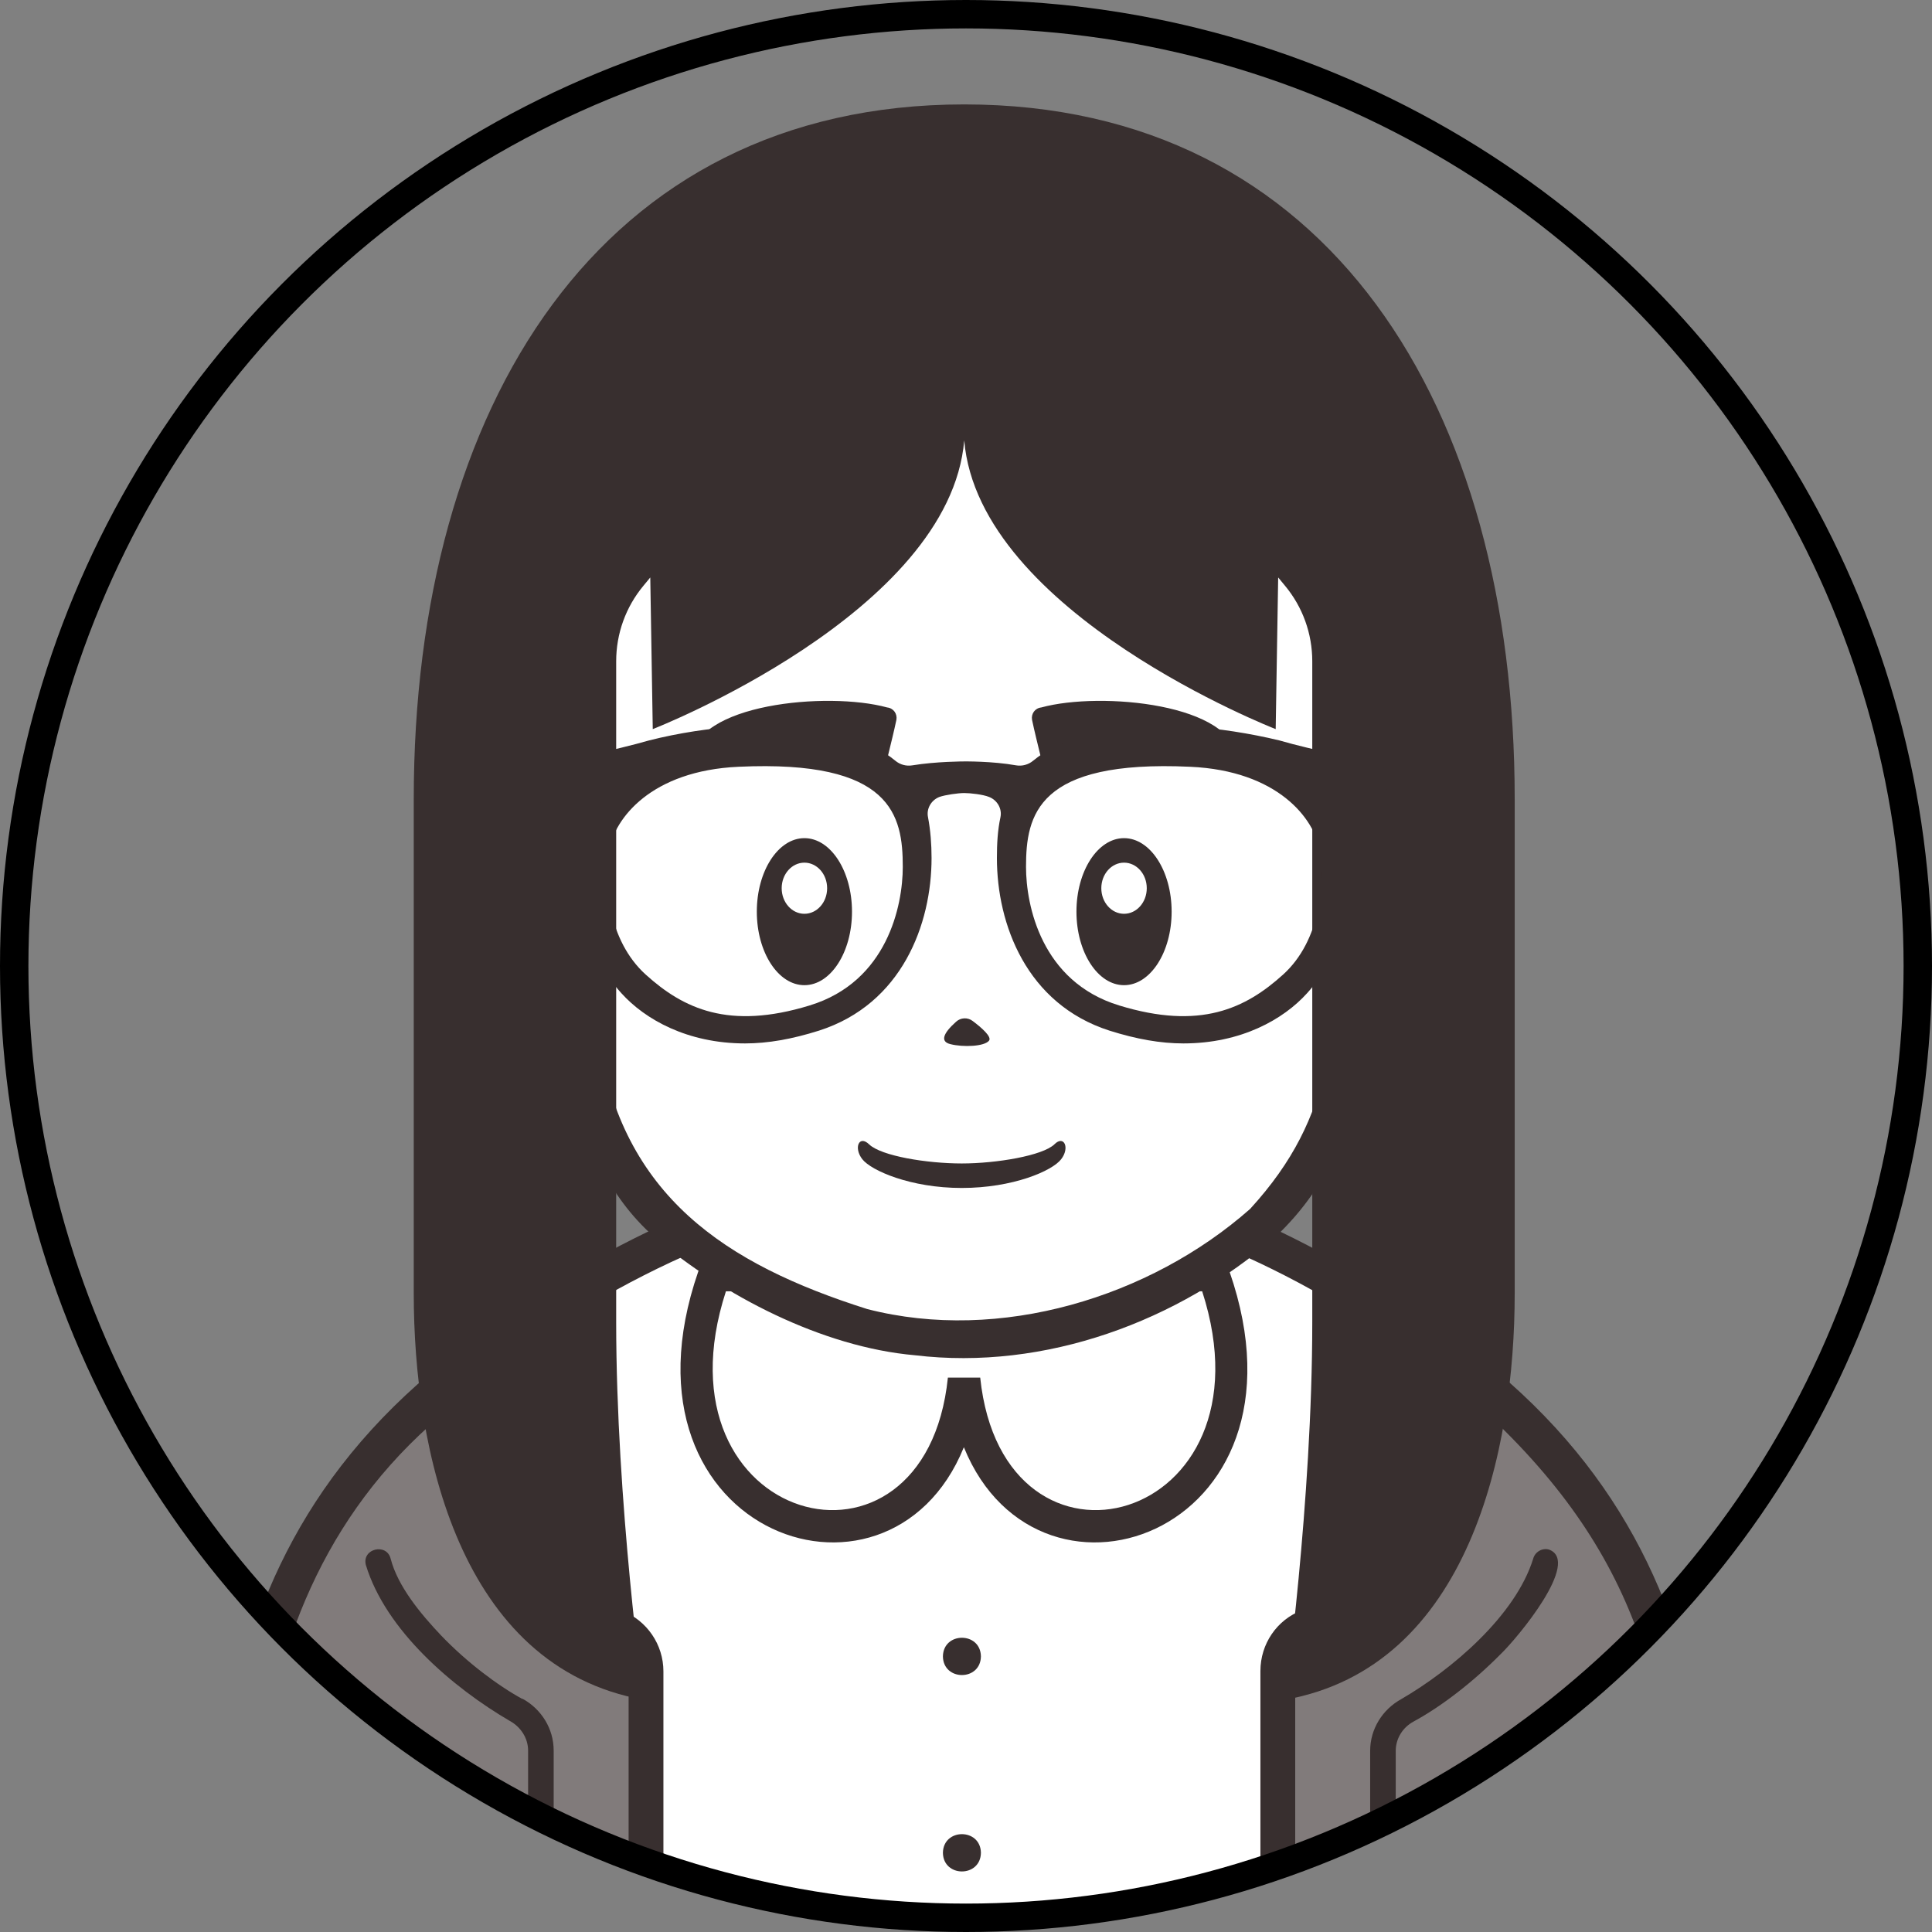 <?xml version="1.0" encoding="UTF-8"?> <svg xmlns="http://www.w3.org/2000/svg" xmlns:xlink="http://www.w3.org/1999/xlink" id="iconz04720054532134334800" version="1.1" viewBox="0 0 544 544"><rect x="0" y="0" width="544" height="544" fill="#808080" stroke="none"/><defs><style> .st0 { fill: #382f2f; } .st1 { fill: #fff; } .st2 { fill: none; stroke: #000; stroke-miterlimit: 10; stroke-width: 8px; } .st3 { fill: #817b7b; } .st4 { clip-path: url(#clippath); } </style><clipPath id="clippath"><circle class="st2" cx="272" cy="272" r="268"></circle></clipPath></defs><g class="st4"><g><g><g><path class="st3" d="M64.6,622c.6-75.6-10.5-170,53-224.6,4.8-4.6,9.6-8.8,14.5-12.7,31.2-25.2,62.3-37.4,62.3-37.4,18.1-9.7,20.5-10.7,77.1-11.5,56.6.8,59,1.7,77.1,11.5,0,0,6.2,2.5,15.9,7.4,17.8,8.2,50.5,31.6,60.9,42.7,63.4,54.5,52.4,149.5,53,224.6"></path><path class="st1" d="M182,622.7v-152.1c0-5.5-3.4-10.5-8.5-12.5-38.7-14.9-53-46.2-41.4-73.5,31.2-25.2,62.3-37.4,62.3-37.4,18.1-9.7,20.5-10.7,77.1-11.5,56.6.8,59,1.7,77.1,11.5,0,0,30.7,12.1,61.7,37l-.6.5c11.6,27.3-2.7,58.6-41.4,73.5-5.2,2-8.6,7-8.6,12.5v152.1"></path><path class="st1" d="M341.8,359.1c26.7,77.5-64.3,96.9-70.3,29.2-6,67.7-97,48.3-70.3-29.2h140.6Z"></path><path class="st0" d="M345,354.5h-147.1c-29.3,76.3,52,106,73.5,53,21.5,53,102.9,23.3,73.5-53ZM276,387.9h-9.1c-6.4,62.2-83.9,41.5-62.5-24.3h134.1c21.3,65.8-56,86.5-62.5,24.3Z"></path><path class="st0" d="M276.2,466.4c-.1,7-10.6,7-10.7,0,.1-7,10.6-7,10.7,0Z"></path><path class="st0" d="M276.2,521.7c-.1,7-10.6,7-10.7,0,.1-7,10.6-7,10.7,0Z"></path><path class="st0" d="M276.2,577.1c-.1,7-10.6,7-10.7,0,.1-7,10.6-7,10.7,0Z"></path></g><g><path class="st0" d="M147.1,478.4c-7.1-3.9-15.7-10.4-22.8-17.8-6-6.3-12.3-14-14.3-21.7-1.1-4.5-8.1-2.9-7,1.7h0c5.6,18.5,24.5,34.6,40.6,44,3.1,1.7,5.1,4.9,5.1,8.3v129c0,4.6,7.1,4.8,7.2,0v-129c0-6.2-3.5-11.7-8.8-14.6Z"></path><path class="st0" d="M436.1,436.3c-1.9-.5-3.9.7-4.4,2.6h0c-5,16.1-23,31.3-37.1,39.5-5.3,2.9-8.8,8.4-8.8,14.6v129c0,4.6,7.1,4.8,7.2,0v-129c0-3.4,1.9-6.6,5.1-8.3,7.9-4.3,16.8-11.2,24.5-19,4.4-4.2,22.8-26.1,13.5-29.4Z"></path><path class="st0" d="M413.6,380.1h0c-30-24-59.5-36.3-62.7-37.6-7.7-4.2-13.4-7.1-21.8-8.8-10.8-2.2-25.8-2.7-57.6-3.1-28.3.4-43.2.8-53.8,2.4-10.4,1.6-16.6,4.7-25.6,9.5-3.3,1.3-33.2,13.8-63.4,38.1h0c-84.1,64.3-67.8,155.7-69.4,241.4.1,6.9,10.4,7,10.6,0h0c2-70.1-13.7-162.7,51.3-220.8,2-1.9,4-3.7,6-5.5-7.4,30.2,13.2,55.9,44.4,67,3.2,1.3,5.4,4.4,5.4,7.9v152.1c0,6.4,9.7,6.5,9.8,0h0v-152.1c0-7.5-4.6-14.3-11.7-17.1-28.9-10.6-50-36.4-39.3-65.1,19.4-15.6,40.8-27.9,60.7-36.4,7.6-4.1,11.7-6.4,19.5-8.1,9.1-1.9,23.7-2.5,55.4-2.9,28.2.4,42.9.8,52.2,2.3,9.7,1.6,13.9,4,22.7,8.7,0,0,.3.1.4.1,1.5.6,29.9,12.2,58.7,34.9,5.9,15.1,3.8,31-7,44.5-6.9,8.7-17.5,16.5-31.8,21.9-7.1,2.7-11.7,9.5-11.7,17.1v152.1c0,2.7,2.2,4.9,4.9,4.9s4.9-2.2,4.9-4.9v-152.1c0-3.5,2.2-6.6,5.4-7.9,29.3-10.4,51.3-36.1,48.2-64.8,1.2,1.1,2.3,2.1,3.5,3.2h0c42.9,41.7,50.6,82.5,51.3,146.8,0,31.8,0,74,0,74,.1,6.9,10.4,7,10.6,0-1.6-86.5,14.6-177.5-70.1-241.9Z"></path></g></g><g><path class="st1" d="M386.3,188.8h-1.1c-4.5-69.3-37.9-124.8-113.7-124.8s-109.2,55.5-113.7,124.8h-1.1c-14.8-8.8-36.4,8.1-33,28.4,7.1,42.7,9.9,53.3,22.6,59.7,6.5,3.3,12.4,3.4,12.4,3.4h1.3c4.2,26.9,10.4,43.2,21.2,58.3,16.5,23,61.4,38.1,90.3,38.1s73.7-15,90.3-38.1c10.8-15.1,17-31.4,21.2-58.3h1.3s5.9-.1,12.4-3.4c12.7-6.4,15.5-17,22.6-59.7,3.4-20.3-18.1-37.2-33-28.4Z"></path><path class="st0" d="M390,180.9c-4-43-19.7-85.5-58.1-108.1-66.2-35.8-152.4-7.5-171.6,69.6-1.2,4-5.5,22-7.5,38.5-19-4.2-38.2,16.8-34.2,36.4,5.8,23.9,3.2,50.9,25.4,63.6,3.9,2.1,8.7,3.3,12.3,3.7,1.3,7.9,2.6,14.6,4.2,20.4,5,17.1,10.2,31.2,23.7,43.3,19.3,16.4,47.2,31,73.4,33.3,36.6,4.4,74.2-9.5,101.5-33.3,16.2-15.4,20.8-31.1,26-53.7.6-3.1,1.2-6.4,1.8-10,5.4-.7,12.9-3.3,17.4-6.9,16.2-14.1,16.9-43.2,20.8-65.6.4-18-17.6-35.3-35-31.2ZM409.4,241.7c-2.4,14.1-7,29.1-21,32,.9-7,1.8-14.9,2.7-23.9.7-6.8-9.9-7.9-10.5-1h0c-5.8,42.2-4,64.7-28.6,91.6-28.2,24.9-70.5,37.8-107.8,28.2-40.1-12.7-69-31.9-75.7-76.2-2.1-10.7-4-24.6-5.9-43.7-.3-2.9-2.9-5-5.8-4.7s-5,2.9-4.7,5.8c.9,9,1.8,16.8,2.7,23.8-14.1-3-18.5-17.3-21.1-32.2-.8-9.2-7.7-26.2-3.2-37.6,3.4-8.1,12.8-15.2,21.4-12.3-.5,10.5.7,18.4,5.5,18.4,2.9,0,5.3-2.4,5.3-5.3h0c-2.2-98.2,61.4-164,159-125.5,45.6,23.1,58.9,76.3,59,125.5-.2,6.8,10.7,6.9,10.6,0,0-4.3-.1-8.6-.3-12.9,11.6-4.3,24,8.6,23.7,20.4-1.1,10.7-3.7,22.3-5,29.7Z"></path></g><path class="st0" d="M271.5,29.4c-102.6,0-155,85.1-155,195.6v139.2c0,43.9,12.7,105.1,64.7,114.4,0,0-7.7-55.6-7.7-106.3v-186.1c0-7.8,2.7-15.3,7.7-21.3l1.9-2.3.7,42.7s83.6-32.6,87.7-81.3c4.1,48.8,87.7,81.3,87.7,81.3l.7-42.7,1.9,2.3c5,6,7.7,13.5,7.7,21.3v186.1c0,50.6-7.7,106.3-7.7,106.3,52-9.2,64.7-70.5,64.7-114.4v-139.2c0-110.5-52.3-195.6-155-195.6Z"></path><path class="st0" d="M296.9,322.2c-3.3,3.2-16.3,5.4-26.1,5.4s-22.7-2.1-26.1-5.4c-2.8-2.7-4.4,1-1.9,4.2,2.5,3.2,13.6,8.1,28,8.1s25.5-4.8,28-8.1c2.5-3.2.8-6.9-1.9-4.2Z"></path><path class="st0" d="M273.9,287.5c-1.4-1.1-3.4-1-4.7.2-3.7,3.3-4.5,5.6-1.6,6.3,3.5.9,9.6.7,10.9-1,.8-1.1-2.2-3.7-4.6-5.5Z"></path><g><g><ellipse class="st0" cx="226.5" cy="256.7" rx="13.4" ry="20.7"></ellipse><ellipse class="st0" cx="316.5" cy="256.7" rx="13.4" ry="20.7"></ellipse></g><ellipse class="st1" cx="226.5" cy="250.1" rx="6.4" ry="7.2"></ellipse><ellipse class="st1" cx="316.5" cy="250.1" rx="6.4" ry="7.2"></ellipse></g><g><path class="st0" d="M248.4,214c-10.2-.8-46.5-8.5-53.7-.1.6-15.7,38.3-19.3,55.1-14.7,1.8.2,2.9,1.8,2.6,3.5-.7,3.3-1.5,6.5-2.3,9.8-.2.8-.9,1.5-1.7,1.6Z"></path><path class="st0" d="M294.6,214c10.2-.8,46.5-8.5,53.7-.1-.6-15.7-38.3-19.3-55.1-14.7-1.8.2-2.9,1.8-2.6,3.5.7,3.3,1.5,6.5,2.3,9.8.2.8.9,1.5,1.7,1.6Z"></path></g><path class="st0" d="M389.1,215.5c-3.1-1-20.3-4.5-28.8-7-8.2-2-18-3.5-24.7-3.8-2.1,0-4.1-.1-6.1-.1-19.6,0-31.5,3.7-38.6,9.6-1.3,1.1-3.1,1.6-4.8,1.3-6.7-1.2-14.6-1.1-14.6-1.1,0,0-7.9,0-14.6,1.1-1.7.3-3.5-.2-4.8-1.3-7.1-5.9-19-9.6-38.6-9.6s-4,0-6.1.1c-6.7.2-16.5,1.7-24.7,3.8-8.6,2.5-25.8,6.1-28.8,7-1.6.5-2.6,17,0,18.2,1.5.7,4.2,2.5,6,5.2,1.4,2.1,2.5,3.3,2.8,6.9,0,0,0,0,0,0,.3,10.6,3,23.7,12.3,33.9,6.6,7.3,18.5,14.1,34.8,14.1h0c6.4,0,13.2-1.2,20.8-3.6,23.4-7.5,31.7-30,31.7-48.6,0-3.9-.3-7.8-1-11.5-.5-2.4.9-4.8,3.2-5.7,1.7-.6,5.3-1.1,7-1.1s5.3.4,7,1.1c2.3.9,3.7,3.3,3.2,5.7-.8,3.7-1,7.5-1,11.5,0,18.6,8.3,41.1,31.7,48.6,7.6,2.4,14.4,3.6,20.8,3.6h0c16.3,0,28.2-6.8,34.8-14.1,9.3-10.2,12-23.3,12.3-33.9,0,0,0,0,0,0,.3-3.6,1.4-4.9,2.8-6.9,1.8-2.8,4.6-4.5,6-5.2,2.6-1.3,1.6-17.7,0-18.2ZM228,283.1c-22.8,7-35.6.9-46.2-8.7-10.6-9.6-11.9-25.9-10.3-34.9,1.5-9,11.8-22.5,36.5-23.6,43.2-2,46.2,13.7,46.2,28.2,0,10.8-4.3,32.3-26.2,39ZM361.3,274.4c-10.6,9.6-23.4,15.7-46.2,8.7-21.9-6.7-26.2-28.2-26.2-39,0-14.6,3.1-30.2,46.2-28.2,24.7,1.1,35,14.6,36.5,23.6,1.5,9,.3,25.3-10.3,34.9Z"></path></g></g><circle class="st2" cx="272" cy="272" r="268"></circle></svg> 